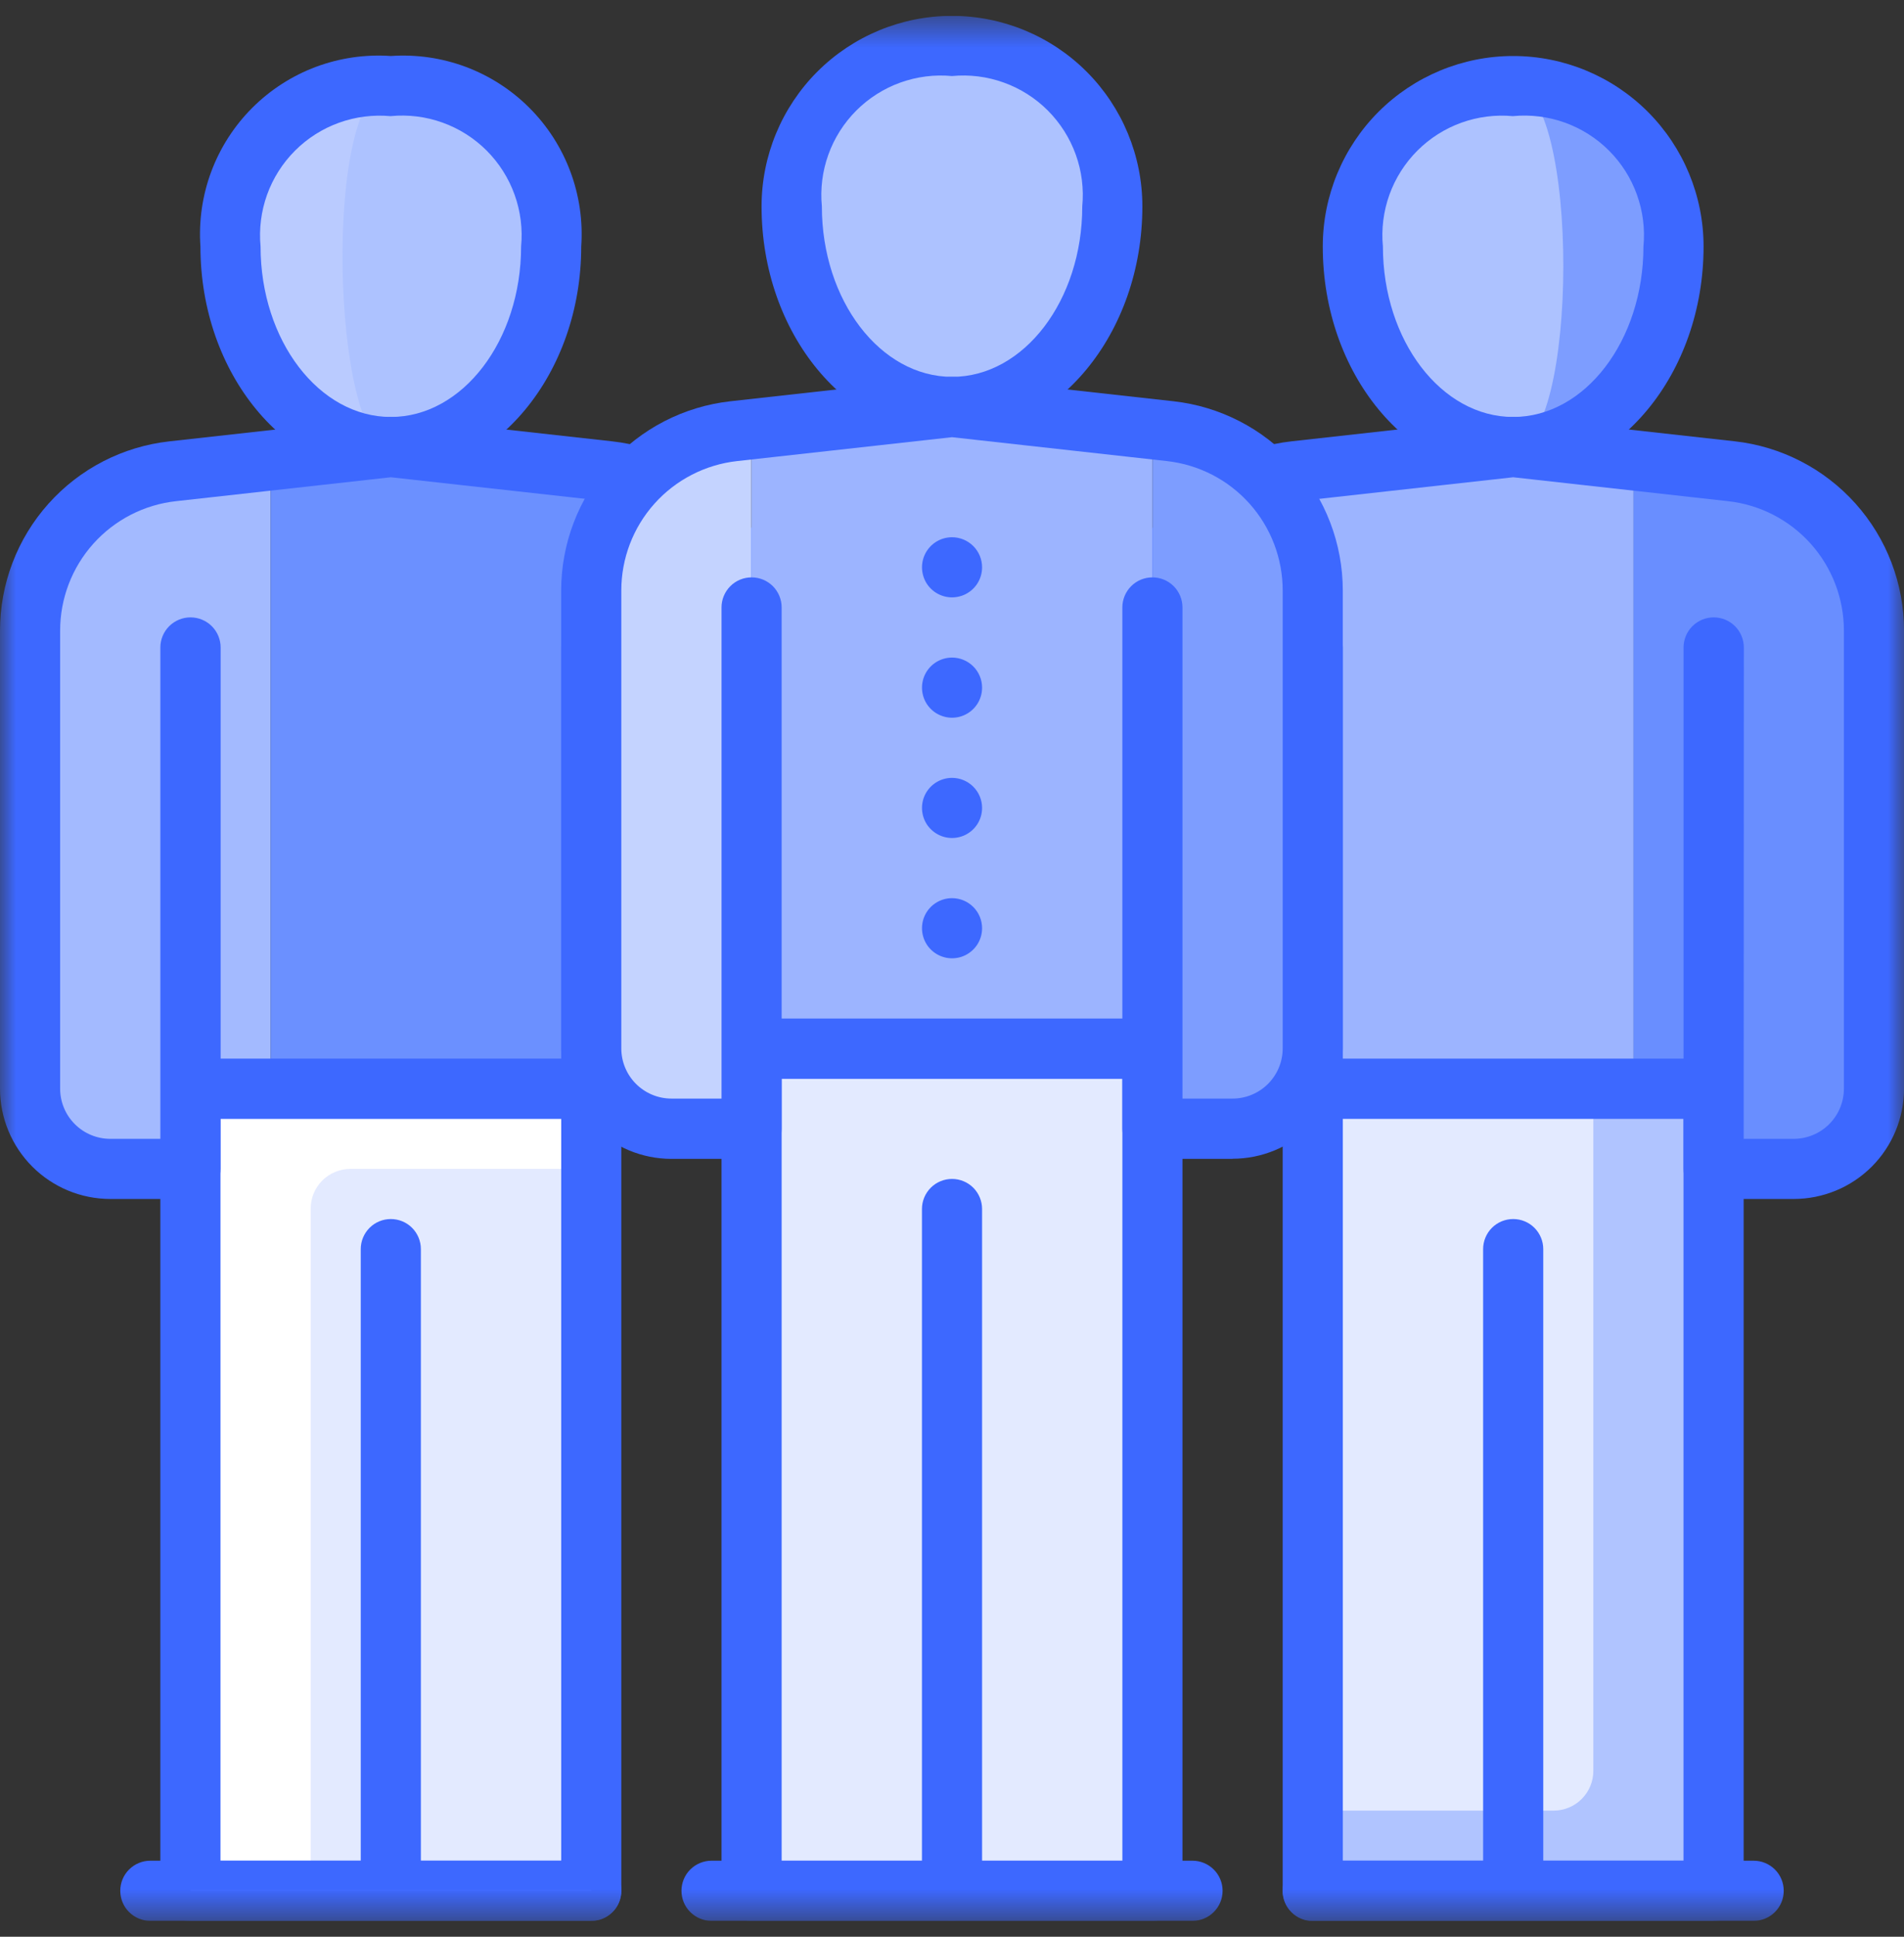 <svg width="60" height="61" viewBox="0 0 60 61" fill="none" xmlns="http://www.w3.org/2000/svg">
<rect x="0" y="0" width="60" height="61" fill="#333333" stroke="none"/>
<g clip-path="url(#clip0_11257_14896)">
<path d="M18.632 34.29H6V59.553H18.632V34.29Z" fill="white"/>
<mask id="mask0_11257_14896" style="mask-type:luminance" maskUnits="userSpaceOnUse" x="0" y="0" width="60" height="61">
<path d="M60 0.5H0V60.5H60V0.5Z" fill="white"/>
</mask>
<g mask="url(#mask0_11257_14896)">
<path d="M18.632 36.816H11.04C10.709 36.816 10.391 36.948 10.156 37.182C9.922 37.417 9.79 37.734 9.79 38.066V59.553H18.632V36.816Z" fill="#E3EAFF"/>
<path d="M18.632 60.504H6C5.749 60.504 5.508 60.404 5.331 60.227C5.153 60.049 5.053 59.808 5.053 59.557V34.289C5.053 34.038 5.153 33.797 5.331 33.619C5.508 33.442 5.749 33.342 6 33.342H18.632C18.883 33.342 19.124 33.442 19.302 33.619C19.48 33.797 19.579 34.038 19.579 34.289V59.552C19.579 59.803 19.48 60.044 19.302 60.222C19.124 60.399 18.883 60.499 18.632 60.499M6.948 58.604H17.685V35.237H6.948V58.604Z" fill="#3D68FF"/>
<path d="M17.368 7.763C17.368 11.251 15.106 14.079 12.315 14.079C9.524 14.079 7.258 11.251 7.258 7.763C7.258 4.275 9.521 2.711 12.31 2.711C15.099 2.711 17.363 4.275 17.363 7.763" fill="#BACBFF"/>
<path d="M17.368 7.763C17.368 11.251 15.106 14.079 12.315 14.079C10.441 14.079 10.136 2.711 12.315 2.711C15.106 2.711 17.368 4.275 17.368 7.763Z" fill="#ADC2FF"/>
<path d="M12.316 15.027C9.008 15.027 6.316 11.768 6.316 7.764C6.26 6.962 6.377 6.157 6.658 5.403C6.94 4.65 7.38 3.966 7.949 3.397C8.518 2.828 9.202 2.388 9.955 2.106C10.709 1.825 11.514 1.708 12.316 1.764C13.118 1.708 13.923 1.825 14.677 2.106C15.43 2.388 16.114 2.828 16.683 3.397C17.252 3.966 17.692 4.65 17.973 5.403C18.255 6.157 18.372 6.962 18.316 7.764C18.316 11.764 15.624 15.027 12.316 15.027ZM12.316 3.659C11.764 3.607 11.207 3.677 10.685 3.865C10.163 4.052 9.689 4.353 9.297 4.745C8.905 5.137 8.604 5.611 8.416 6.133C8.229 6.655 8.159 7.212 8.211 7.764C8.211 10.724 10.053 13.133 12.316 13.133C14.579 13.133 16.421 10.725 16.421 7.764C16.474 7.212 16.404 6.655 16.216 6.132C16.029 5.61 15.728 5.136 15.336 4.743C14.944 4.351 14.47 4.05 13.947 3.862C13.425 3.674 12.868 3.604 12.316 3.657" fill="#3D68FF"/>
<path d="M18.632 60.5H4.737C4.486 60.5 4.245 60.4 4.067 60.222C3.889 60.045 3.79 59.804 3.79 59.553C3.79 59.301 3.889 59.06 4.067 58.883C4.245 58.705 4.486 58.605 4.737 58.605H18.632C18.883 58.605 19.124 58.705 19.302 58.883C19.48 59.06 19.579 59.301 19.579 59.553C19.579 59.804 19.48 60.045 19.302 60.222C19.124 60.4 18.883 60.5 18.632 60.5Z" fill="#3D68FF"/>
<path d="M12.315 60.5C12.064 60.5 11.823 60.4 11.646 60.223C11.468 60.045 11.368 59.804 11.368 59.553V39.342C11.368 39.091 11.468 38.85 11.646 38.672C11.823 38.494 12.064 38.395 12.316 38.395C12.567 38.395 12.808 38.494 12.986 38.672C13.163 38.85 13.263 39.091 13.263 39.342V59.553C13.263 59.804 13.163 60.045 12.986 60.223C12.808 60.4 12.566 60.5 12.315 60.5Z" fill="#3D68FF"/>
<path d="M5.442 14.843C4.205 14.979 3.062 15.567 2.232 16.494C1.402 17.42 0.942 18.621 0.942 19.865V34.29C0.942 34.96 1.209 35.602 1.682 36.076C2.156 36.55 2.799 36.816 3.469 36.816H6V34.29H8.527V14.5L5.442 14.843Z" fill="#A3BAFF"/>
<path d="M19.188 14.847L12.315 14.079L8.526 14.5V34.29H18.631H21.157C21.827 34.29 22.469 34.024 22.943 33.55C23.417 33.076 23.683 32.434 23.683 31.764V19.864C23.683 18.62 23.223 17.419 22.393 16.493C21.562 15.566 20.42 14.978 19.183 14.842" fill="#6B90FF"/>
<path d="M6 37.763H3.474C2.553 37.762 1.67 37.396 1.019 36.745C0.368 36.094 0.001 35.211 3.33379e-08 34.29V19.865C-0 18.388 0.544 16.963 1.529 15.863C2.514 14.762 3.87 14.064 5.338 13.901L12.211 13.137C12.281 13.129 12.351 13.129 12.421 13.137L19.294 13.901C20.762 14.064 22.117 14.763 23.102 15.863C24.087 16.963 24.631 18.388 24.631 19.865V31.765C24.63 32.686 24.264 33.569 23.612 34.22C22.961 34.871 22.078 35.237 21.157 35.238H6.948V36.817C6.947 37.068 6.847 37.309 6.67 37.486C6.492 37.663 6.251 37.763 6 37.763ZM12.316 15.032L5.548 15.785C4.543 15.895 3.615 16.373 2.94 17.126C2.266 17.879 1.894 18.854 1.895 19.865V34.29C1.895 34.709 2.062 35.11 2.358 35.406C2.654 35.702 3.055 35.869 3.474 35.869H5.053V20.395C5.053 20.143 5.153 19.901 5.331 19.723C5.509 19.545 5.751 19.445 6.003 19.445C6.255 19.445 6.497 19.545 6.675 19.723C6.853 19.901 6.953 20.143 6.953 20.395V33.342H17.685V20.395C17.685 20.144 17.785 19.903 17.962 19.725C18.14 19.547 18.381 19.448 18.633 19.448C18.884 19.448 19.125 19.547 19.302 19.725C19.48 19.903 19.58 20.144 19.58 20.395V33.342H21.159C21.578 33.342 21.979 33.175 22.275 32.879C22.571 32.583 22.738 32.182 22.738 31.763V19.863C22.739 18.852 22.367 17.877 21.693 17.124C21.019 16.371 20.091 15.893 19.086 15.783L12.316 15.032Z" fill="#3D68FF"/>
<path d="M54 34.29H41.368V59.553H54V34.29Z" fill="#B0C4FF"/>
<path d="M50.21 34.29H41.368V57.027H48.96C49.292 57.027 49.61 56.895 49.844 56.661C50.078 56.426 50.21 56.109 50.21 55.777V34.29Z" fill="#E3EAFF"/>
<path d="M54 60.504H41.368C41.117 60.504 40.876 60.404 40.698 60.227C40.521 60.049 40.421 59.808 40.421 59.557V34.289C40.421 34.038 40.521 33.797 40.698 33.619C40.876 33.442 41.117 33.342 41.368 33.342H54C54.251 33.342 54.492 33.442 54.669 33.619C54.847 33.797 54.947 34.038 54.947 34.289V59.552C54.947 59.803 54.847 60.044 54.669 60.222C54.492 60.399 54.251 60.499 54 60.499M42.316 58.604H53.052V35.237H42.316V58.604Z" fill="#3D68FF"/>
<path d="M52.737 7.763C52.737 11.251 50.474 14.079 47.685 14.079C44.896 14.079 42.632 11.251 42.632 7.763C42.632 4.275 44.894 2.711 47.685 2.711C50.476 2.711 52.737 4.275 52.737 7.763Z" fill="#7D9DFF"/>
<path d="M47.685 14.079C44.894 14.079 42.632 11.251 42.632 7.763C42.632 4.275 44.894 2.711 47.685 2.711C49.804 2.711 49.778 14.079 47.685 14.079Z" fill="#ADC2FF"/>
<path d="M47.684 15.027C44.375 15.027 41.684 11.768 41.684 7.764C41.684 6.173 42.316 4.647 43.441 3.521C44.567 2.396 46.093 1.764 47.684 1.764C49.275 1.764 50.801 2.396 51.927 3.521C53.052 4.647 53.684 6.173 53.684 7.764C53.684 11.764 50.992 15.027 47.684 15.027ZM47.684 3.659C47.132 3.606 46.575 3.677 46.053 3.864C45.531 4.052 45.057 4.353 44.665 4.745C44.273 5.137 43.972 5.611 43.784 6.133C43.597 6.655 43.526 7.212 43.579 7.764C43.579 10.724 45.42 13.133 47.684 13.133C49.948 13.133 51.789 10.725 51.789 7.764C51.842 7.212 51.772 6.655 51.584 6.133C51.397 5.61 51.096 5.136 50.704 4.744C50.312 4.351 49.837 4.051 49.316 3.863C48.793 3.675 48.236 3.605 47.684 3.657" fill="#3D68FF"/>
<path d="M55.263 60.5H41.368C41.117 60.5 40.876 60.4 40.698 60.222C40.52 60.045 40.42 59.804 40.42 59.553C40.42 59.301 40.52 59.06 40.698 58.883C40.876 58.705 41.117 58.605 41.368 58.605H55.263C55.514 58.605 55.755 58.705 55.933 58.883C56.111 59.06 56.21 59.301 56.21 59.553C56.21 59.804 56.111 60.045 55.933 60.222C55.755 60.4 55.514 60.5 55.263 60.5Z" fill="#3D68FF"/>
<path d="M47.684 60.5C47.433 60.5 47.192 60.4 47.014 60.223C46.837 60.045 46.737 59.804 46.737 59.553V39.342C46.737 39.091 46.837 38.85 47.014 38.672C47.192 38.494 47.433 38.395 47.684 38.395C47.936 38.395 48.177 38.494 48.354 38.672C48.532 38.85 48.632 39.091 48.632 39.342V59.553C48.632 59.804 48.532 60.045 48.354 60.223C48.177 60.4 47.935 60.5 47.684 60.5Z" fill="#3D68FF"/>
<path d="M47.689 14.079L40.816 14.843C39.58 14.98 38.438 15.569 37.609 16.495C36.78 17.422 36.321 18.622 36.321 19.865V31.765C36.321 32.435 36.587 33.077 37.061 33.551C37.534 34.025 38.177 34.291 38.847 34.291H41.373H51.478V14.5L47.689 14.079Z" fill="#9CB4FF"/>
<path d="M54.558 14.843L51.474 14.5V34.29H54.001V36.816H56.527C57.197 36.816 57.839 36.55 58.313 36.076C58.787 35.602 59.053 34.96 59.053 34.29V19.865C59.053 18.621 58.593 17.42 57.763 16.494C56.933 15.567 55.79 14.979 54.553 14.843" fill="#698EFF"/>
<path d="M56.527 37.763H54.001C53.75 37.763 53.509 37.663 53.331 37.486C53.153 37.308 53.053 37.067 53.053 36.816V35.237H38.843C37.922 35.236 37.039 34.87 36.388 34.219C35.736 33.567 35.37 32.684 35.369 31.763V19.863C35.369 18.386 35.913 16.961 36.898 15.861C37.883 14.761 39.239 14.062 40.707 13.899L47.58 13.135C47.65 13.127 47.72 13.127 47.79 13.135L54.663 13.899C56.131 14.062 57.487 14.761 58.472 15.861C59.457 16.961 60.001 18.386 60.001 19.863V34.29C60 35.211 59.634 36.094 58.983 36.746C58.331 37.397 57.448 37.762 56.527 37.763ZM54.948 35.869H56.527C56.946 35.868 57.347 35.702 57.643 35.406C57.939 35.11 58.106 34.709 58.106 34.29V19.865C58.107 18.854 57.735 17.879 57.061 17.126C56.386 16.373 55.458 15.895 54.453 15.785L47.685 15.032L40.916 15.785C39.912 15.896 38.983 16.373 38.309 17.126C37.635 17.879 37.263 18.854 37.264 19.865V31.765C37.264 32.184 37.431 32.585 37.727 32.881C38.023 33.177 38.424 33.344 38.843 33.344H40.421V20.395C40.421 20.144 40.521 19.903 40.699 19.725C40.876 19.547 41.117 19.448 41.369 19.448C41.62 19.448 41.861 19.547 42.039 19.725C42.216 19.903 42.316 20.144 42.316 20.395V33.342H53.053V20.395C53.053 20.143 53.153 19.901 53.331 19.723C53.51 19.545 53.751 19.445 54.003 19.445C54.255 19.445 54.497 19.545 54.675 19.723C54.853 19.901 54.953 20.143 54.953 20.395L54.948 35.869Z" fill="#3D68FF"/>
<path d="M36.316 33.026H23.684V59.552H36.316V33.026Z" fill="#E3EAFF"/>
<path d="M36.316 60.5H23.684C23.433 60.5 23.192 60.4 23.014 60.223C22.837 60.045 22.737 59.804 22.737 59.553V33.026C22.737 32.775 22.837 32.534 23.014 32.356C23.192 32.179 23.433 32.079 23.684 32.079H36.316C36.567 32.079 36.808 32.179 36.985 32.356C37.163 32.534 37.263 32.775 37.263 33.026V59.553C37.263 59.804 37.163 60.045 36.985 60.223C36.808 60.4 36.567 60.5 36.316 60.5ZM24.632 58.605H35.369V33.974H24.632V58.605Z" fill="#3D68FF"/>
<path d="M35.053 6.5C35.053 9.989 32.791 12.816 30 12.816C27.209 12.816 24.948 9.989 24.948 6.5C24.948 3.011 27.21 1.447 30 1.447C32.79 1.447 35.053 3.012 35.053 6.5Z" fill="#ADC2FF"/>
<path d="M29.999 13.763C26.691 13.763 23.999 10.505 23.999 6.5C23.999 4.909 24.631 3.383 25.756 2.257C26.882 1.132 28.408 0.5 29.999 0.5C31.59 0.5 33.116 1.132 34.242 2.257C35.367 3.383 35.999 4.909 35.999 6.5C35.999 10.505 33.307 13.763 29.999 13.763ZM29.999 2.395C29.447 2.343 28.891 2.414 28.369 2.602C27.848 2.79 27.375 3.091 26.983 3.483C26.592 3.875 26.291 4.349 26.104 4.87C25.916 5.392 25.846 5.948 25.899 6.5C25.899 9.46 27.74 11.869 30.004 11.869C32.268 11.869 34.105 9.46 34.105 6.5C34.158 5.948 34.088 5.391 33.9 4.869C33.712 4.347 33.411 3.873 33.019 3.48C32.627 3.088 32.153 2.787 31.63 2.6C31.108 2.412 30.551 2.342 29.999 2.395Z" fill="#3D68FF"/>
<path d="M37.579 60.5H22.422C22.171 60.5 21.93 60.4 21.752 60.222C21.574 60.045 21.475 59.804 21.475 59.553C21.475 59.301 21.574 59.06 21.752 58.883C21.93 58.705 22.171 58.605 22.422 58.605H37.579C37.83 58.605 38.071 58.705 38.249 58.883C38.427 59.06 38.527 59.301 38.527 59.553C38.527 59.804 38.427 60.045 38.249 60.222C38.071 60.4 37.83 60.5 37.579 60.5Z" fill="#3D68FF"/>
<path d="M30 60.5C29.749 60.5 29.508 60.4 29.331 60.223C29.153 60.045 29.053 59.804 29.053 59.553V38.079C29.053 37.828 29.153 37.587 29.331 37.409C29.508 37.231 29.749 37.132 30.001 37.132C30.252 37.132 30.493 37.231 30.671 37.409C30.848 37.587 30.948 37.828 30.948 38.079V59.553C30.948 59.804 30.848 60.045 30.671 60.223C30.493 60.4 30.251 60.5 30 60.5Z" fill="#3D68FF"/>
<path d="M23.684 13.518L23.127 13.58C21.89 13.716 20.747 14.304 19.917 15.231C19.087 16.157 18.627 17.358 18.627 18.602V33.027C18.627 33.697 18.893 34.339 19.367 34.813C19.84 35.287 20.483 35.553 21.153 35.553H23.679V13.518H23.684Z" fill="#C4D3FF"/>
<path d="M36.311 13.518L29.995 12.818L23.679 13.518V33.027H36.311V13.518Z" fill="#9CB4FF"/>
<path d="M36.873 13.58L36.316 13.518V35.553H38.842C39.512 35.553 40.154 35.287 40.628 34.813C41.102 34.339 41.368 33.697 41.368 33.027V18.602C41.367 17.358 40.908 16.157 40.078 15.231C39.248 14.304 38.105 13.716 36.868 13.58" fill="#7D9DFF"/>
<path d="M38.842 36.5H36.315C36.191 36.5 36.068 36.476 35.953 36.428C35.838 36.38 35.733 36.311 35.645 36.223C35.557 36.135 35.488 36.03 35.44 35.916C35.393 35.801 35.368 35.677 35.368 35.553V33.974H24.631V35.553C24.631 35.677 24.607 35.801 24.559 35.916C24.511 36.03 24.442 36.135 24.354 36.223C24.266 36.311 24.161 36.38 24.047 36.428C23.932 36.476 23.808 36.5 23.684 36.5H21.157C20.235 36.499 19.352 36.132 18.701 35.48C18.049 34.828 17.684 33.944 17.684 33.022V18.602C17.684 17.125 18.228 15.7 19.213 14.6C20.198 13.499 21.554 12.801 23.022 12.638L29.895 11.874C29.965 11.867 30.035 11.867 30.105 11.874L36.978 12.638C38.446 12.801 39.801 13.5 40.786 14.6C41.771 15.701 42.315 17.125 42.315 18.602V33.022C42.314 33.943 41.948 34.826 41.297 35.477C40.646 36.129 39.763 36.495 38.842 36.496M37.263 34.601H38.842C39.261 34.601 39.662 34.434 39.958 34.138C40.254 33.842 40.421 33.441 40.421 33.022V18.602C40.422 17.591 40.05 16.616 39.376 15.863C38.702 15.11 37.774 14.633 36.769 14.522L30 13.77L23.231 14.522C22.227 14.633 21.298 15.11 20.624 15.863C19.95 16.616 19.578 17.591 19.579 18.602V33.022C19.579 33.441 19.746 33.842 20.042 34.138C20.338 34.434 20.739 34.601 21.158 34.601H22.737V19.132C22.737 18.881 22.837 18.64 23.015 18.462C23.192 18.284 23.433 18.185 23.685 18.185C23.936 18.185 24.177 18.284 24.355 18.462C24.532 18.64 24.632 18.881 24.632 19.132V32.08H35.368V19.132C35.368 18.881 35.468 18.64 35.646 18.462C35.823 18.284 36.064 18.185 36.316 18.185C36.567 18.185 36.808 18.284 36.986 18.462C37.163 18.64 37.263 18.881 37.263 19.132V34.601Z" fill="#3D68FF"/>
<path d="M30.948 17.868C30.948 18.055 30.893 18.238 30.789 18.394C30.685 18.55 30.537 18.671 30.364 18.743C30.191 18.814 30 18.833 29.817 18.797C29.633 18.76 29.464 18.67 29.332 18.538C29.199 18.406 29.109 18.237 29.073 18.053C29.036 17.87 29.055 17.679 29.126 17.506C29.198 17.333 29.319 17.185 29.474 17.081C29.63 16.977 29.813 16.921 30 16.921C30.252 16.921 30.492 17.021 30.67 17.198C30.848 17.376 30.948 17.617 30.948 17.868Z" fill="#3D68FF"/>
<path d="M30.948 21.658C30.948 21.845 30.893 22.028 30.789 22.184C30.685 22.34 30.537 22.461 30.364 22.533C30.191 22.605 30 22.623 29.817 22.587C29.633 22.55 29.464 22.46 29.332 22.328C29.199 22.196 29.109 22.027 29.073 21.843C29.036 21.66 29.055 21.469 29.126 21.296C29.198 21.123 29.319 20.975 29.474 20.871C29.63 20.767 29.813 20.711 30 20.711C30.252 20.711 30.492 20.811 30.67 20.988C30.848 21.166 30.948 21.407 30.948 21.658Z" fill="#3D68FF"/>
<path d="M30.948 25.447C30.948 25.634 30.893 25.817 30.789 25.973C30.685 26.129 30.537 26.25 30.364 26.322C30.191 26.393 30 26.412 29.817 26.376C29.633 26.339 29.464 26.249 29.332 26.117C29.199 25.985 29.109 25.816 29.073 25.632C29.036 25.449 29.055 25.258 29.126 25.085C29.198 24.912 29.319 24.764 29.474 24.66C29.63 24.556 29.813 24.5 30 24.5C30.252 24.5 30.492 24.6 30.67 24.777C30.848 24.955 30.948 25.196 30.948 25.447Z" fill="#3D68FF"/>
<path d="M30.948 29.236C30.948 29.423 30.893 29.606 30.789 29.762C30.685 29.918 30.537 30.039 30.364 30.111C30.191 30.183 30 30.201 29.817 30.165C29.633 30.128 29.464 30.038 29.332 29.906C29.199 29.774 29.109 29.605 29.073 29.421C29.036 29.238 29.055 29.047 29.126 28.874C29.198 28.701 29.319 28.553 29.474 28.449C29.63 28.345 29.813 28.289 30 28.289C30.252 28.289 30.492 28.389 30.67 28.566C30.848 28.744 30.948 28.985 30.948 29.236Z" fill="#3D68FF"/>
</g>
</g>
<defs>
<clipPath id="clip0_11257_14896">
<rect width="60" height="60" fill="white" transform="translate(0 0.5)"/>
</clipPath>
</defs>
</svg>
